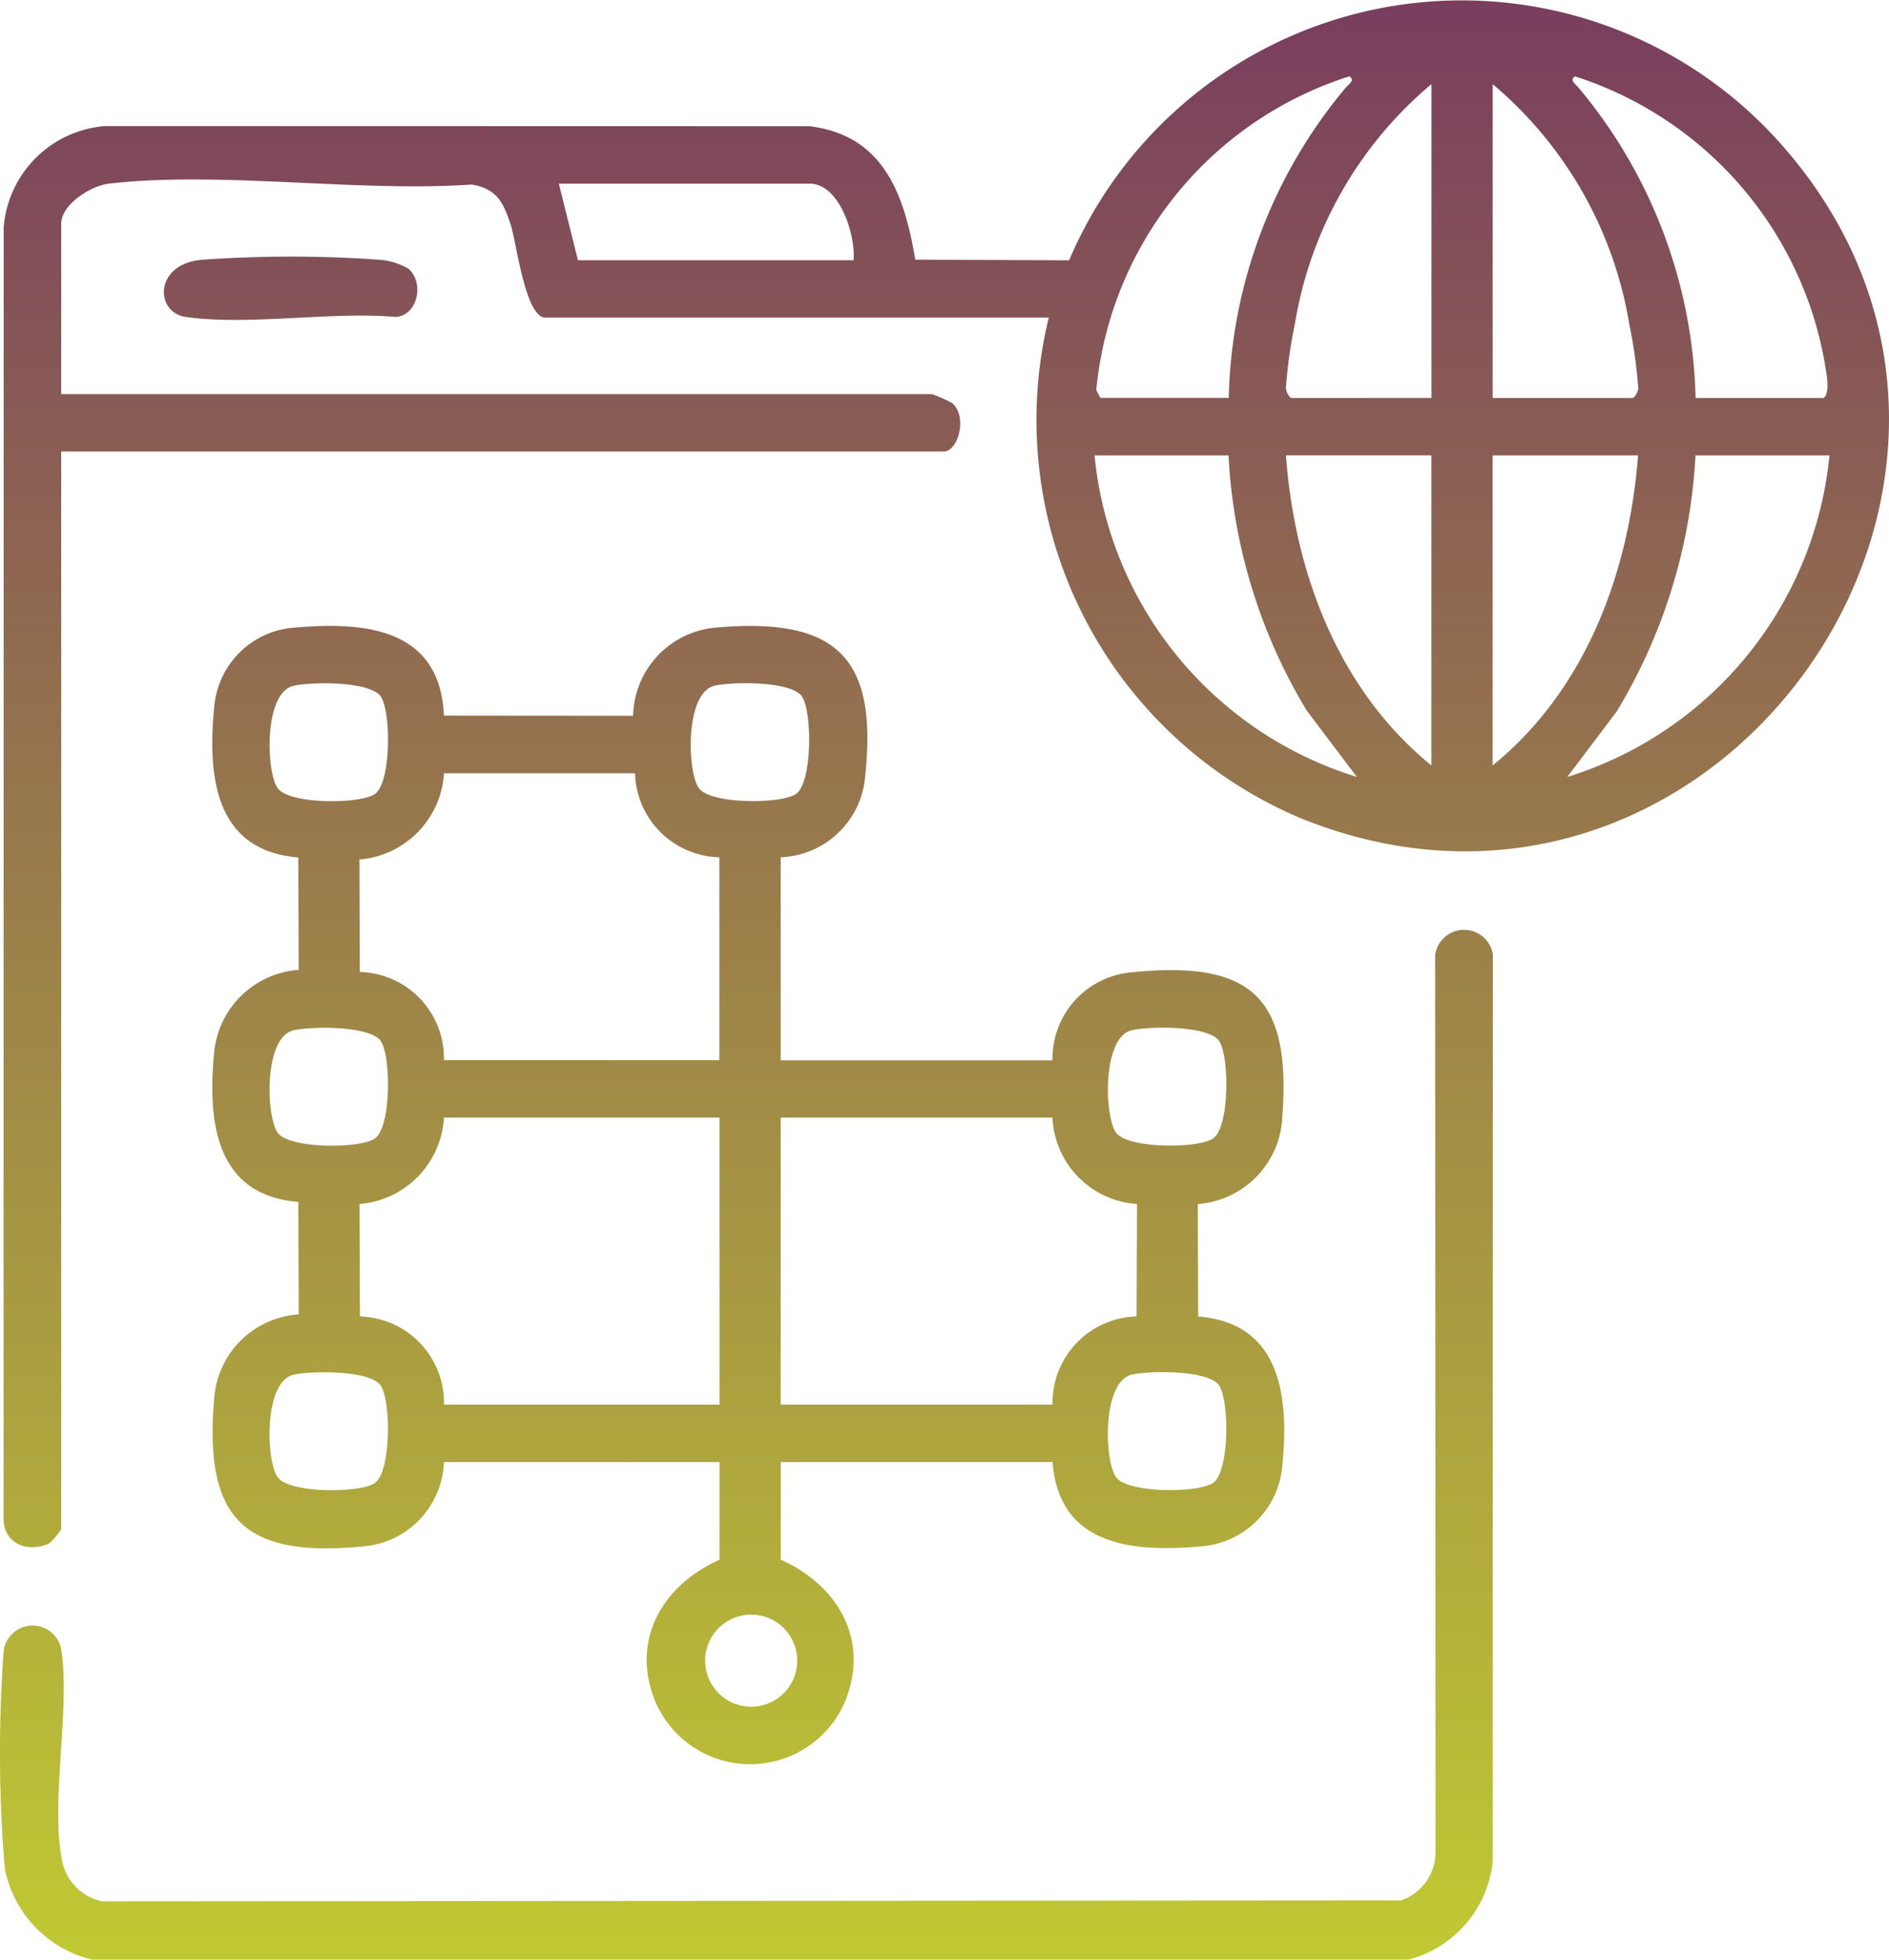 <svg xmlns="http://www.w3.org/2000/svg" xmlns:xlink="http://www.w3.org/1999/xlink" width="77.646" height="80.55" viewBox="0 0 77.646 80.55">
  <defs>
    <linearGradient id="linear-gradient" x1="0.5" x2="0.5" y2="1" gradientUnits="objectBoundingBox">
      <stop offset="0" stop-color="#5d0470"/>
      <stop offset="1" stop-color="#c0c933"/>
    </linearGradient>
  </defs>
  <path id="Path_104587" data-name="Path 104587" d="M295.484,80.549a4.8,4.8,0,0,1-3.578-3.738,57.883,57.883,0,0,1-.048-8.933,1.2,1.2,0,0,1,2.358-.142c.414,2.536-.483,6.467.077,8.891a2.119,2.119,0,0,0,1.621,1.526l53.382-.038a2.093,2.093,0,0,0,1.418-2.043L350.7,39.244a1.2,1.2,0,0,1,2.374,0l-.008,37.292a4.672,4.672,0,0,1-3.46,4.014Zm49.675-46.922c17,6.9,31.816-13.866,19.869-27.578A17.532,17.532,0,0,0,335.655,10.7l-6.324-.027c-.448-2.67-1.3-5.116-4.349-5.484l-28.953-.007a4.535,4.535,0,0,0-4.169,4.169l-.005,53.036c-.013,1.059.955,1.45,1.862,1.065a2.635,2.635,0,0,0,.508-.6V18.561H330.49c.624,0,.995-1.465.349-2a6.168,6.168,0,0,0-.821-.361H294.225v-7c0-.8,1.217-1.566,1.967-1.652,4.6-.525,10.208.362,14.909.038,1.057.177,1.313.768,1.612,1.692.225.694.588,3.777,1.416,3.777h20.689a17.767,17.767,0,0,0,10.342,20.573M336.77,16.038a15.031,15.031,0,0,1,10.4-12.9c.262.158-.049.349-.154.475a20.548,20.548,0,0,0-4.8,12.742h-5.271ZM356.606,3.616c-.1-.126-.416-.318-.154-.475a15.107,15.107,0,0,1,10.259,11.767c.06.4.244,1.194-.035,1.451h-5.271a20.615,20.615,0,0,0-4.8-12.742m-11.8,12.742c-.1,0-.227-.252-.241-.391a19.528,19.528,0,0,1,.366-2.63,16.314,16.314,0,0,1,5.617-9.88v12.9Zm8.26-12.9a16.377,16.377,0,0,1,5.617,9.88,19.616,19.616,0,0,1,.366,2.63c-.014.14-.142.391-.241.391h-5.742Zm-37.6,7.237-.786-3.147h10.305c1.241,0,1.9,2.117,1.809,3.147ZM345.45,29.246l2.031,2.689A15.383,15.383,0,0,1,336.7,18.719h5.507a22.474,22.474,0,0,0,3.238,10.528m5.1,2.216c-3.818-3.105-5.62-7.911-5.978-12.744h5.978Zm2.518,0V18.719h5.978c-.371,4.827-2.155,9.641-5.978,12.744m3.069.473,2.03-2.689a22.62,22.62,0,0,0,3.239-10.528h5.507a15.4,15.4,0,0,1-10.776,13.217M321.286,60.1v4.012c-2.33,1.039-3.664,3.278-2.654,5.8a4.24,4.24,0,0,0,7.825,0c1.009-2.522-.324-4.762-2.654-5.8V60.1h11.171c.267,3.426,3.233,3.712,6.062,3.467a3.629,3.629,0,0,0,3.375-3.233c.287-2.845,0-5.945-3.452-6.219l-.016-4.622a3.755,3.755,0,0,0,3.477-3.624c.368-4.928-1.319-6.4-6.22-5.9a3.554,3.554,0,0,0-3.227,3.617H323.8V35.238a3.624,3.624,0,0,0,3.444-3.086c.6-5.026-1.023-6.791-6.045-6.36a3.718,3.718,0,0,0-3.466,3.63l-7.776-.007c-.155-3.543-3.157-3.873-6.064-3.623a3.566,3.566,0,0,0-3.375,3.233c-.285,2.846,0,5.944,3.452,6.22l.017,4.622a3.758,3.758,0,0,0-3.468,3.318c-.285,2.842,0,5.944,3.452,6.22l.017,4.622a3.729,3.729,0,0,0-3.476,3.468c-.427,4.985,1.241,6.565,6.218,6.061a3.613,3.613,0,0,0,3.227-3.459ZM307.359,28.634c.428.6.437,3.52-.236,4-.6.428-3.52.437-4-.236s-.579-3.934.659-4.21c.725-.162,3.12-.2,3.581.442m17.306,0c.428.6.438,3.52-.236,4-.6.428-3.52.437-4-.236s-.579-3.934.659-4.21c.725-.162,3.121-.2,3.581.442M306.5,39.952l-.017-4.622a3.791,3.791,0,0,0,3.477-3.545h7.852a3.552,3.552,0,0,0,3.468,3.454v8.339H309.958a3.55,3.55,0,0,0-3.454-3.625m.854,2.842c.428.6.437,3.52-.236,4-.6.428-3.52.437-4-.236s-.579-3.934.659-4.21c.725-.162,3.12-.2,3.581.442m34.455,0c.428.6.438,3.52-.236,4-.6.428-3.521.437-4-.236s-.579-3.934.659-4.21c.725-.162,3.121-.2,3.581.442M321.286,57.737H309.958a3.55,3.55,0,0,0-3.454-3.625l-.017-4.622a3.777,3.777,0,0,0,3.47-3.553h11.328Zm17.158-8.247-.017,4.622a3.55,3.55,0,0,0-3.454,3.625H323.8v-11.8h11.171a3.72,3.72,0,0,0,3.47,3.553m-31.085,7.465c.428.6.437,3.521-.236,4-.6.428-3.52.438-4-.236s-.579-3.934.659-4.211c.725-.162,3.12-.2,3.581.442m34.455,0c.428.6.438,3.521-.236,4-.6.428-3.521.438-4-.236s-.579-3.934.659-4.211c.725-.162,3.121-.2,3.581.442m-19.053,13.2a1.892,1.892,0,0,1-.569-3.735,1.892,1.892,0,1,1,.569,3.735m-15.4-59.464a51.422,51.422,0,0,0-7.4,0c-1.937.2-1.884,2.169-.621,2.347,2.6.366,5.955-.232,8.637,0,.921-.071,1.165-1.432.513-1.985a2.83,2.83,0,0,0-1.134-.363" transform="translate(-291.709 0)" fill="url(#linear-gradient)"/>
</svg>
